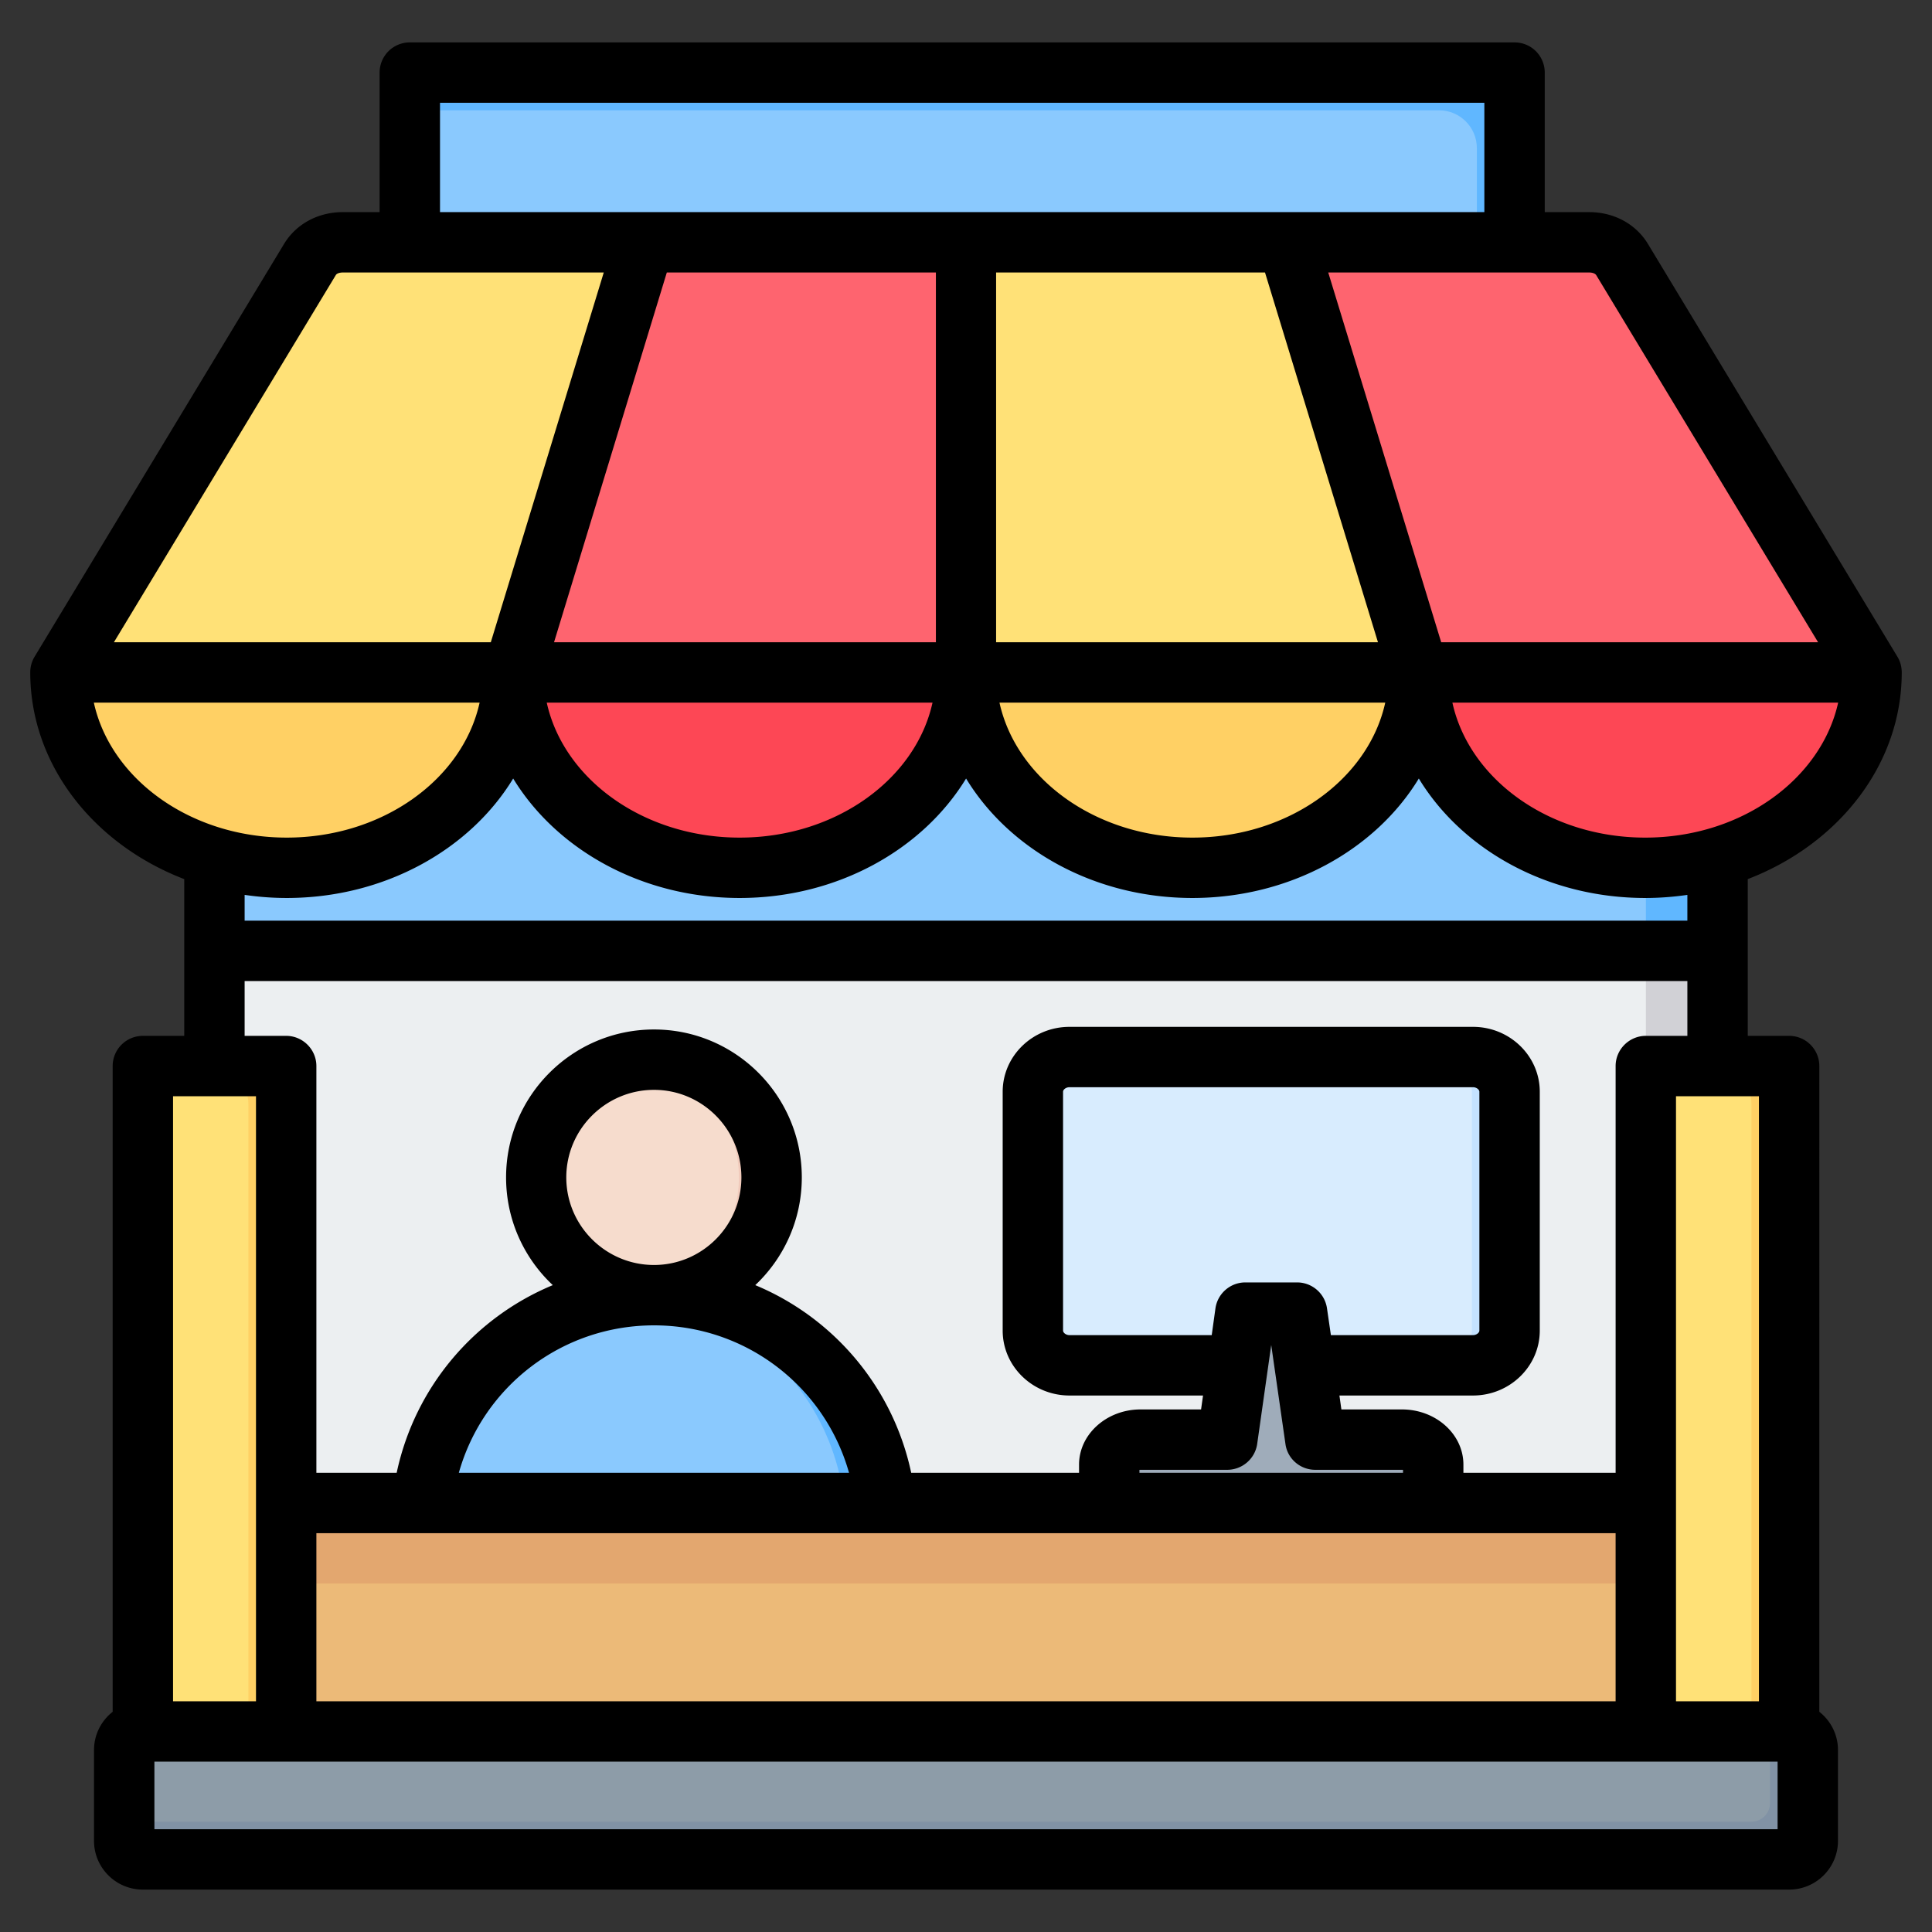 <svg xmlns="http://www.w3.org/2000/svg" version="1.1" xmlns:xlink="http://www.w3.org/1999/xlink" width="512" height="512" x="0" y="0" viewBox="0 0 512 512" style="enable-background:new 0 0 512 512" xml:space="preserve" class=""><rect x="0" y="0" width="512" height="512" fill="#333333" stroke="none"/><g><g fill-rule="evenodd" clip-rule="evenodd"><path fill="#eceff1" d="M56.837 169.971h398.326v315.046H56.837z" opacity="1" data-original="#eceff1"></path><path fill="#d1d1d6" d="M436.176 169.971h18.986v315.046h-18.986z" opacity="1" data-original="#d1d1d6"></path><path fill="#8ac9fe" d="M56.838 147.092h398.325v104.892H56.838z" opacity="1" data-original="#8ac9fe"></path><path fill="#60b7ff" d="M436.176 251.985h18.987V147.092H56.838v22.879h379.338z" opacity="1" data-original="#60b7ff"></path><path fill="#8ac9fe" d="M118.613 19.234H391.38c5.508 0 10 4.492 10 10v76.876H108.613V29.234c0-5.508 4.492-10 10-10z" opacity="1" data-original="#8ac9fe"></path><path fill="#60b7ff" d="M118.613 19.234H391.38c5.508 0 10 4.492 10 10v76.876h-10V39.234c0-5.508-4.492-10-10-10H108.613c0-5.508 4.492-10 10-10z" opacity="1" data-original="#60b7ff"></path><path fill="#e3a76f" d="M56.838 398.309h398.325v77.5H56.838z" opacity="1" data-original="#e3a76f"></path><path fill="#ecba78" d="M56.838 419.653h398.325v56.155H56.838z" opacity="1" data-original="#ecba78"></path><path fill="#ffe177" d="M75.824 474.117H37.851V292.511c0-5.508 4.492-10 10-10h17.973c5.508 0 10 4.492 10 10zm398.325 0h-37.972V292.511c0-5.508 4.492-10 10-10h17.973c5.508 0 10 4.492 10 10v181.606z" opacity="1" data-original="#ffe177"></path><path fill="#ffd064" d="M75.824 474.117h-10V292.511c0-5.508-4.492-10-10-10h10c5.508 0 10 4.492 10 10zm398.325 0h-10V292.511c0-5.508-4.492-10-10-10h10c5.508 0 10 4.492 10 10z" opacity="1" data-original="#ffd064"></path><path fill="#8d9ca8" d="M37.851 458.851h436.297a4.931 4.931 0 0 1 4.921 4.921v24.072a4.933 4.933 0 0 1-4.921 4.922H37.851a4.933 4.933 0 0 1-4.922-4.922v-24.072a4.932 4.932 0 0 1 4.922-4.921z" opacity="1" data-original="#8d9ca8"></path><path fill="#8192a5" d="M469.07 458.851h5.079a4.931 4.931 0 0 1 4.921 4.921v24.072a4.933 4.933 0 0 1-4.921 4.922H37.851a4.933 4.933 0 0 1-4.922-4.922v-5.079h431.218a4.933 4.933 0 0 0 4.922-4.921v-18.993z" opacity="1" data-original="#8192a5"></path><path fill="#ffe177" d="M16 178.2 82.125 68.782c1.739-2.879 4.965-4.566 8.728-4.566h330.295c3.762 0 6.988 1.688 8.728 4.566L496 178.2c0 28.592-26.862 51.769-60 51.769s-60-23.177-60-51.769c0 28.592-26.863 51.769-60 51.769-33.138 0-60-23.177-60-51.769 0 28.592-26.862 51.769-60 51.769s-60-23.177-60-51.769c0 28.592-26.862 51.769-60 51.769S16 206.792 16 178.2z" opacity="1" data-original="#ffe177"></path><path fill="#ffd064" d="M76 229.969c33.138 0 60-23.177 60-51.769H16c0 22.81 17.097 42.174 40.838 49.072 6.017 1.749 12.461 2.697 19.162 2.697zM256 178.2c0 28.592 26.862 51.769 60 51.769s60-23.177 60-51.769z" opacity="1" data-original="#ffd064"></path><path fill="#fe646f" d="M496 178.2 429.875 68.782c-1.739-2.879-4.965-4.566-8.728-4.566h-79.963L376 178.2c0 28.592 26.862 51.769 60 51.769 6.701 0 13.145-.948 19.162-2.696C478.903 220.374 496 201.011 496 178.2zm-300 51.769c33.138 0 60-23.177 60-51.769V64.216h-85.184L136 178.2c0 28.592 26.862 51.769 60 51.769z" opacity="1" data-original="#fe646f"></path><path fill="#fd4755" d="M376 178.2c0 28.592 26.862 51.769 60 51.769 6.701 0 13.145-.948 19.162-2.696C478.903 220.374 496 201.011 496 178.2zm-180 51.769c33.138 0 60-23.177 60-51.769H136c0 28.592 26.862 51.769 60 51.769z" opacity="1" data-original="#fd4755"></path><path fill="#8ac9fe" d="m117.519 398.312 111.562-.001a4.772 4.772 0 0 0 4.693-5.745c-5.736-28.151-30.63-49.334-60.474-49.334s-54.739 21.184-60.474 49.334a4.773 4.773 0 0 0 4.693 5.746z" opacity="1" data-original="#8ac9fe"></path><path fill="#60b7ff" d="M218.173 398.312h10.908a4.772 4.772 0 0 0 4.693-5.745c-5.736-28.151-30.63-49.334-60.474-49.334-1.838 0-3.657.081-5.454.239 27.383 2.398 49.638 22.678 55.02 49.095a4.773 4.773 0 0 1-4.693 5.745z" opacity="1" data-original="#60b7ff"></path><circle cx="173.3" cy="312.027" r="31.205" fill="#f6dccd" opacity="1" data-original="#f6dccd"></circle><path fill="#f1cbbc" d="M173.3 280.822c17.234 0 31.205 13.971 31.205 31.205s-13.971 31.205-31.205 31.205c-1.475 0-2.927-.105-4.347-.303 15.176-2.116 26.858-15.144 26.858-30.902s-11.682-28.786-26.858-30.902a31.472 31.472 0 0 1 4.347-.303z" opacity="1" data-original="#f1cbbc"></path><path fill="#d8ecfe" d="M283.437 280.119H390.35c5.342 0 9.712 4.141 9.712 9.201v63.301c0 5.061-4.371 9.202-9.712 9.202H283.437c-5.342 0-9.712-4.141-9.712-9.202V289.32c-.001-5.06 4.37-9.201 9.712-9.201z" opacity="1" data-original="#d8ecfe"></path><path fill="#c4e2ff" d="M380.35 280.119h10c5.342 0 9.712 4.141 9.712 9.201v63.301c0 5.061-4.371 9.202-9.712 9.202h-10c5.342 0 9.712-4.141 9.712-9.202V289.32c0-5.06-4.37-9.201-9.712-9.201z" opacity="1" data-original="#c4e2ff" class=""></path><path fill="#9facba" d="M293.974 398.309h85.839v-10.18c0-3.64-3.727-6.617-8.283-6.617h-22.982l-4.797-33.655h-13.717l-4.797 33.655h-22.981c-4.556 0-8.283 2.978-8.283 6.617v10.18z" opacity="1" data-original="#9facba"></path><path fill="#8d9ca8" d="M374.604 398.309h5.209v-10.18c0-3.64-3.727-6.617-8.283-6.617h-5.209c4.555 0 8.283 2.978 8.283 6.617zm-26.055-16.798-4.797-33.655h-5.209l4.796 33.655z" opacity="1" data-original="#8d9ca8"></path><path d="M471.081 484.764H40.919v-17.91h430.162zM67.842 290.515v160.34H45.861v-160.34zm-3.012-30.531v14.529h11.014c4.378 0 8.002 3.582 8.002 8.002v107.798h21.275c4.848-22.778 20.616-41.119 41.374-49.74-7.625-7.149-12.379-17.3-12.379-28.549 0-21.611 17.557-39.201 39.208-39.201 21.605 0 39.162 17.59 39.162 39.201 0 11.249-4.754 21.4-12.332 28.549 20.71 8.621 36.478 26.961 41.326 49.74h44.48v-2.178c0-8.061 7.343-14.621 16.286-14.621h16.05l.518-3.69h-35.396c-9.743 0-17.698-7.72-17.698-17.2v-63.3c0-9.489 7.955-17.198 17.698-17.198h106.94c9.743 0 17.698 7.709 17.698 17.198v63.3c0 9.48-7.955 17.2-17.698 17.2h-35.396l.518 3.69h16.051c8.99 0 16.286 6.561 16.286 14.621v2.178h40.338V282.515c0-4.42 3.624-8.002 8.002-8.002h11.014v-14.529zm11.155-22.01c25.935 0 48.575-12.841 60.013-31.66 11.485 18.819 34.078 31.66 60.013 31.66s48.528-12.841 60.012-31.66c11.438 18.819 34.031 31.66 59.966 31.66s48.575-12.841 60.013-31.66c11.438 18.819 34.031 31.66 60.013 31.66 3.766 0 7.531-.291 11.155-.82v6.831H64.83v-6.831c3.624.53 7.343.82 11.155.82zm-51.116-51.77c4.472 20.32 25.699 35.77 51.117 35.77 25.417 0 46.645-15.45 51.117-35.77zM88.976 72.925c.235-.44.988-.71 1.883-.71h69.144l-29.936 97.989h-99.88zm27.63-45.69H393.37v28.98H116.606zm306.418 45.69 58.789 97.28h-99.88l-29.935-97.989h69.144c.893-.001 1.599.269 1.882.709zm-55.918 113.279H264.872c4.472 20.32 25.7 35.77 51.117 35.77 25.417.001 46.646-15.449 51.117-35.77zm-119.978 0H144.894c4.472 20.32 25.7 35.77 51.117 35.77 25.417.001 46.645-15.449 51.117-35.77zM335.24 72.215h-71.262v97.989h101.198zm-87.218 0h-71.309l-29.889 97.989h101.198zm187.993 149.76c25.417 0 46.598-15.45 51.117-35.77H384.898c4.472 20.32 25.653 35.77 51.117 35.77zm-102.846 160.67 3.718-26.212 3.766 26.212c.518 3.94 3.907 6.869 7.908 6.869h22.97c.094 0 .188 0 .282.02v.779h-69.85v-.779c.094-.02.188-.02.283-.02h22.969c4.001 0 7.39-2.929 7.954-6.869zm18.498-35.922c-.565-3.94-3.954-6.869-7.908-6.869h-13.744c-3.954 0-7.343 2.929-7.908 6.869l-.988 7.101h-37.702c-.941 0-1.694-.651-1.694-1.201v-63.3c0-.559.753-1.199 1.694-1.199h106.94c.941 0 1.694.64 1.694 1.199v63.3c0 .55-.753 1.201-1.694 1.201h-37.655zm-126.662 43.59h-103.41c6.401-22.798 27.253-39.08 51.729-39.08 24.428 0 45.28 16.282 51.681 39.08zm-51.681-55.079c-12.803 0-23.252-10.41-23.252-23.209 0-12.791 10.449-23.202 23.252-23.202 12.756 0 23.158 10.411 23.158 23.202 0 12.798-10.403 23.209-23.158 23.209zm-89.478 71.079h344.308v44.541H83.846zm382.293 44.541h-21.981v-160.34h21.981zm16.003 2.789V282.515a7.998 7.998 0 0 0-8.002-8.002h-10.967v-41.538c24.005-9.232 40.808-30.301 40.808-54.771 0-1.46-.376-2.891-1.13-4.141l-66.13-109.42c-3.201-5.279-8.99-8.428-15.58-8.428h-11.767V19.234a7.994 7.994 0 0 0-8.002-7.997H108.604a7.994 7.994 0 0 0-8.002 7.997v36.981h-9.743c-6.59 0-12.379 3.15-15.58 8.428L9.148 174.064a8 8 0 0 0-1.13 4.141c0 24.47 16.804 45.539 40.809 54.771v41.538H37.86a7.999 7.999 0 0 0-8.002 8.002v171.128c-3.012 2.37-4.942 6.031-4.942 10.131v24.069c0 7.13 5.789 12.92 12.944 12.92h436.28c7.154 0 12.944-5.79 12.944-12.92v-24.069c0-4.101-1.929-7.762-4.942-10.132z" fill="#000000" opacity="1" data-original="#000000"></path></g></g></svg>